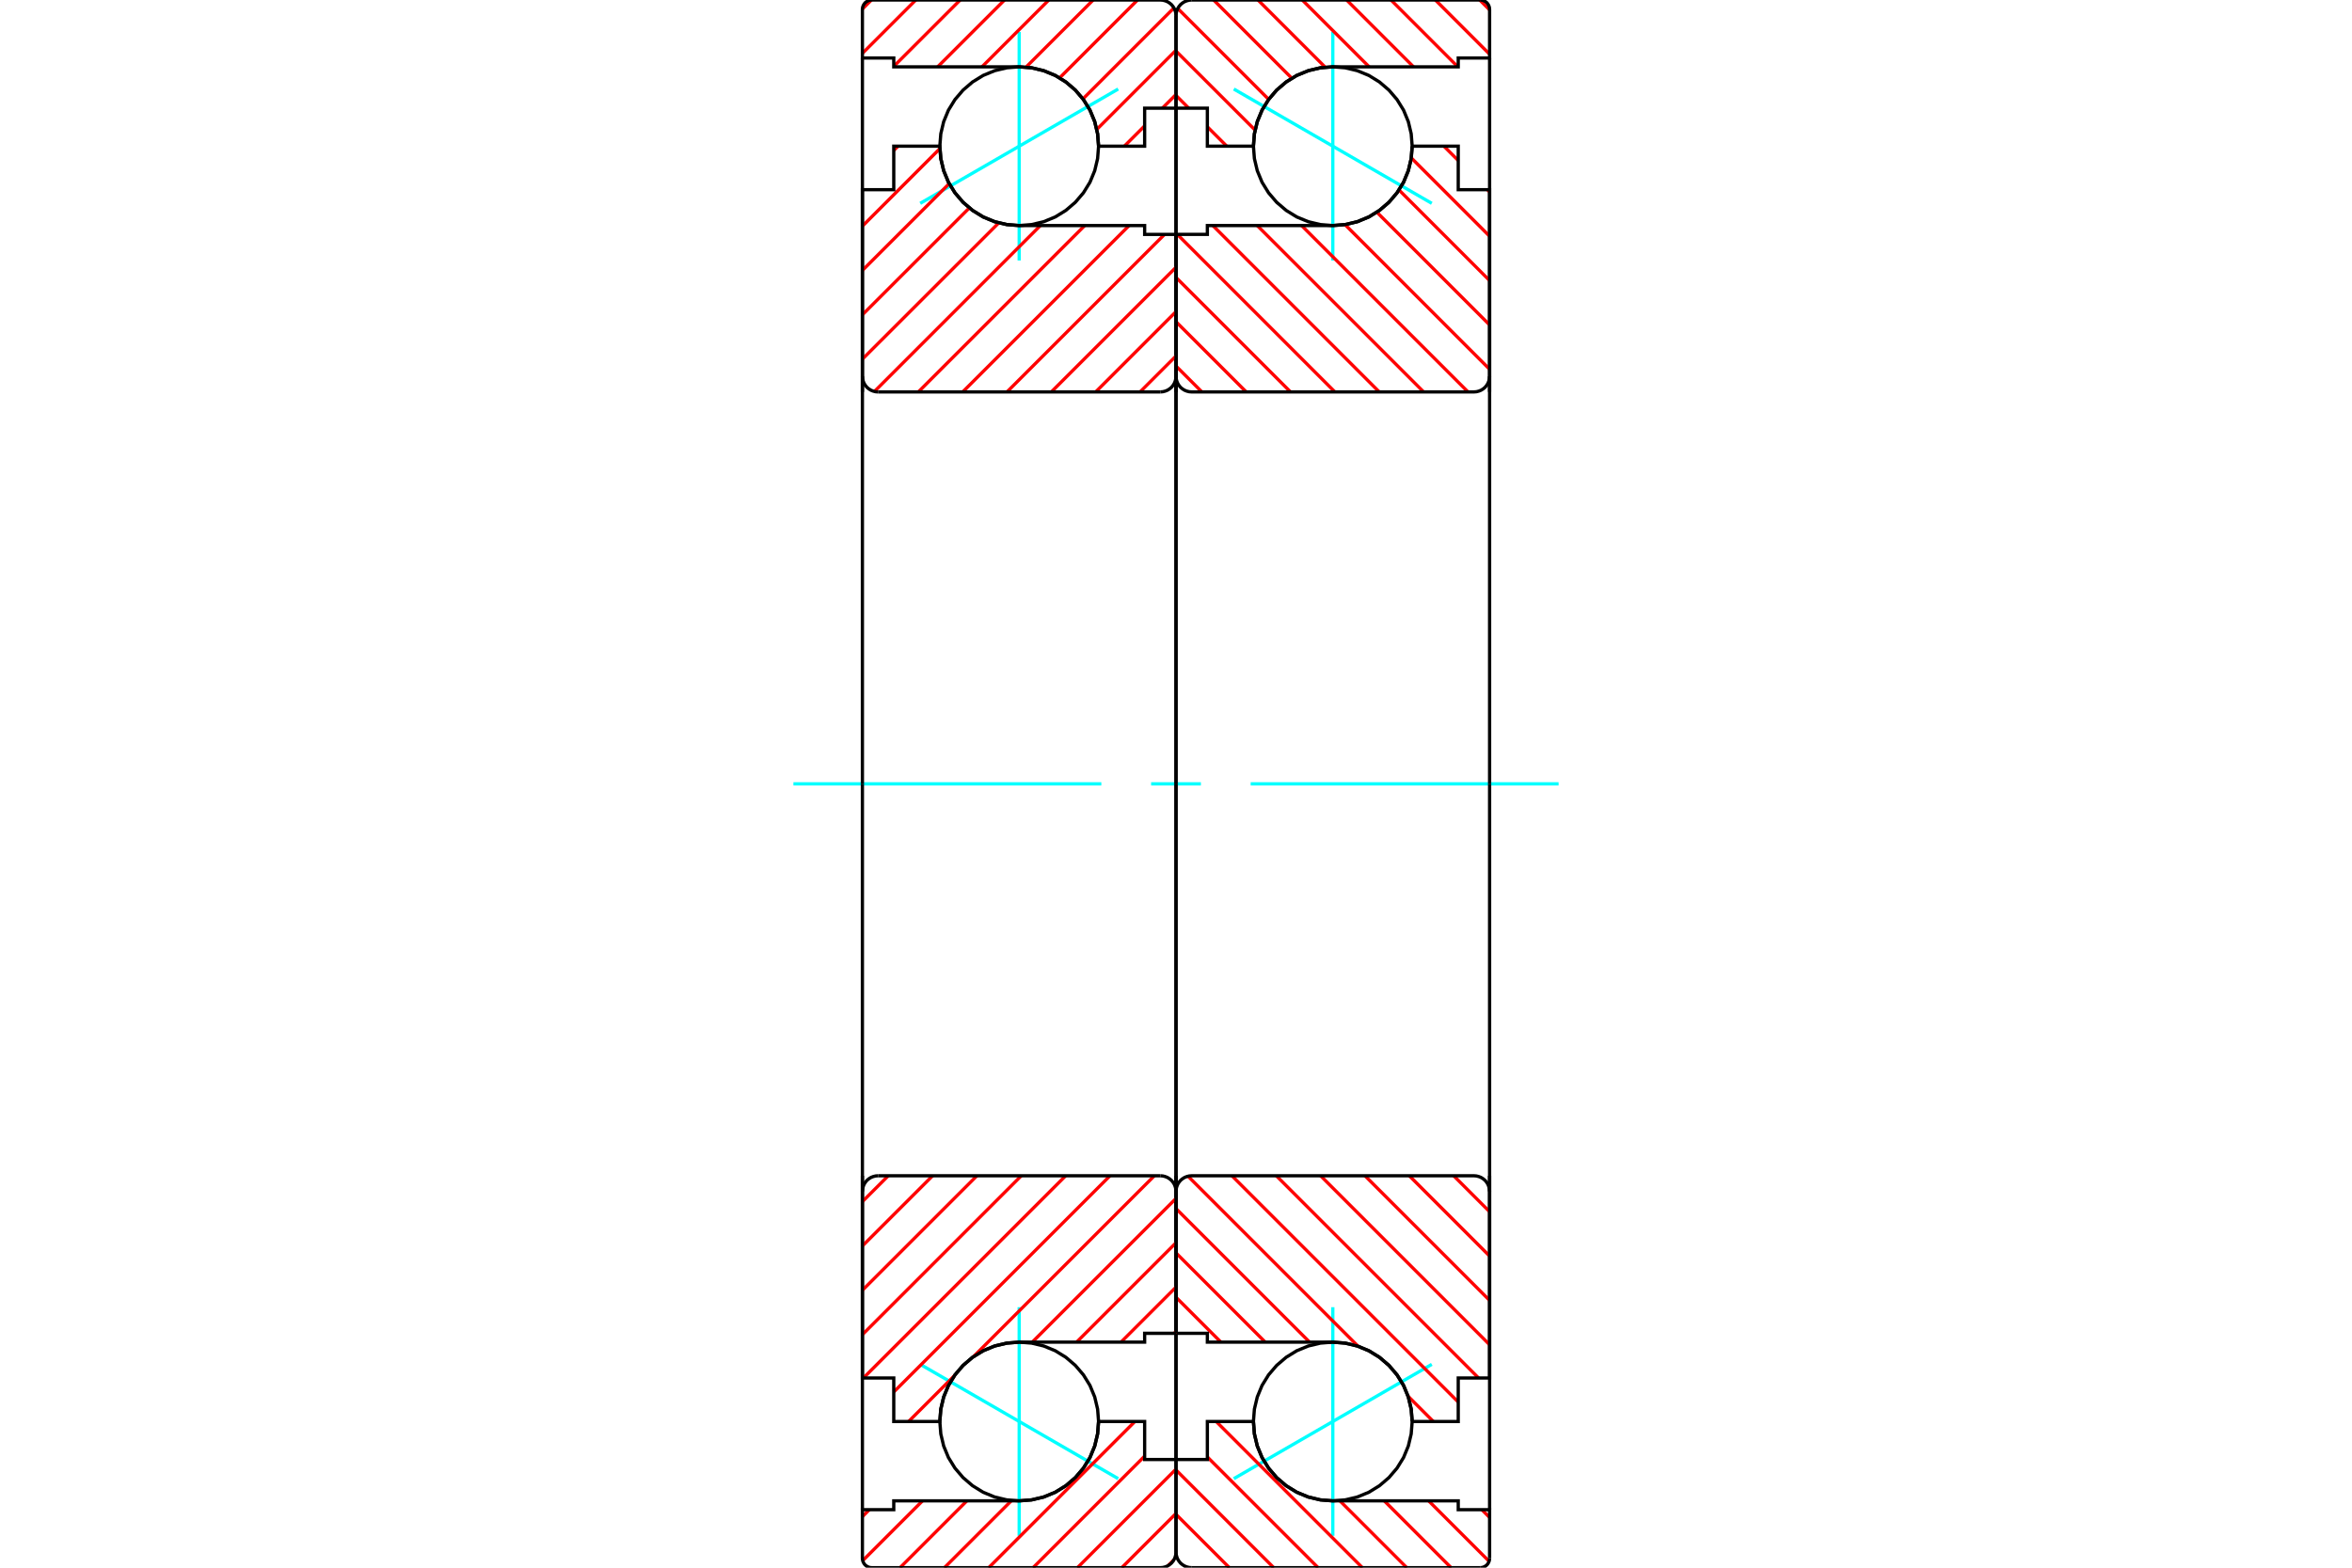 <?xml version="1.0" standalone="no"?>
<!DOCTYPE svg PUBLIC "-//W3C//DTD SVG 1.1//EN"
	"http://www.w3.org/Graphics/SVG/1.1/DTD/svg11.dtd">
<svg xmlns="http://www.w3.org/2000/svg" height="100%" width="100%" viewBox="0 0 36000 24000">
	<rect x="-1800" y="-1200" width="39600" height="26400" style="fill:#FFF"/>
	<g style="fill:none; fill-rule:evenodd" transform="matrix(1 0 0 1 0 0)">
		<g style="fill:none; stroke:#000; stroke-width:50; shape-rendering:geometricPrecision">
		</g>
		<g style="fill:none; stroke:#0FF; stroke-width:50; shape-rendering:geometricPrecision">
			<line x1="18885" y1="1363" x2="21915" y2="3113"/>
			<line x1="20400" y1="3988" x2="20400" y2="488"/>
			<line x1="20400" y1="23512" x2="20400" y2="20012"/>
			<line x1="21915" y1="20887" x2="18885" y2="22637"/>
		</g>
		<g style="fill:none; stroke:#000; stroke-width:50; shape-rendering:geometricPrecision">
			<polyline points="21615,2238 21600,2048 21556,1863 21483,1686 21383,1524 21259,1379 21114,1255 20952,1155 20775,1082 20590,1038 20400,1023 20210,1038 20025,1082 19848,1155 19686,1255 19541,1379 19417,1524 19317,1686 19244,1863 19200,2048 19185,2238 19200,2428 19244,2613 19317,2790 19417,2952 19541,3097 19686,3221 19848,3321 20025,3394 20210,3438 20400,3453 20590,3438 20775,3394 20952,3321 21114,3221 21259,3097 21383,2952 21483,2790 21556,2613 21600,2428 21615,2238"/>
			<polyline points="21615,21762 21600,21572 21556,21387 21483,21210 21383,21048 21259,20903 21114,20779 20952,20679 20775,20606 20590,20562 20400,20547 20210,20562 20025,20606 19848,20679 19686,20779 19541,20903 19417,21048 19317,21210 19244,21387 19200,21572 19185,21762 19200,21952 19244,22137 19317,22314 19417,22476 19541,22621 19686,22745 19848,22845 20025,22918 20210,22962 20400,22977 20590,22962 20775,22918 20952,22845 21114,22745 21259,22621 21383,22476 21483,22314 21556,22137 21600,21952 21615,21762"/>
		</g>
		<g style="fill:none; stroke:#F00; stroke-width:50; shape-rendering:geometricPrecision">
			<line x1="22649" y1="0" x2="22800" y2="151"/>
			<line x1="21970" y1="0" x2="22800" y2="830"/>
			<line x1="21291" y1="0" x2="22314" y2="1023"/>
			<line x1="20612" y1="0" x2="21635" y2="1023"/>
			<line x1="19933" y1="0" x2="20956" y2="1023"/>
			<line x1="19255" y1="0" x2="20284" y2="1029"/>
			<line x1="18576" y1="0" x2="19773" y2="1198"/>
			<line x1="18027" y1="130" x2="19419" y2="1522"/>
			<line x1="18000" y1="782" x2="19211" y2="1992"/>
			<line x1="18000" y1="1461" x2="18195" y2="1656"/>
			<line x1="18480" y1="1941" x2="18777" y2="2238"/>
			<line x1="22681" y1="23112" x2="22800" y2="23231"/>
			<line x1="21867" y1="22977" x2="22792" y2="23902"/>
			<line x1="21188" y1="22977" x2="22211" y2="24000"/>
			<line x1="20509" y1="22977" x2="21532" y2="24000"/>
			<line x1="18615" y1="21762" x2="20853" y2="24000"/>
			<line x1="18480" y1="22305" x2="20175" y2="24000"/>
			<line x1="18000" y1="22504" x2="19496" y2="24000"/>
			<line x1="18000" y1="23183" x2="18817" y2="24000"/>
		</g>
		<g style="fill:none; stroke:#000; stroke-width:50; shape-rendering:geometricPrecision">
			<polyline points="18000,6000 18000,1656 18000,240"/>
			<polyline points="18240,0 18202,3 18166,12 18131,26 18099,46 18070,70 18046,99 18026,131 18012,166 18003,202 18000,240"/>
			<line x1="18240" y1="0" x2="22656" y2="0"/>
			<polyline points="22800,144 22798,121 22793,100 22784,79 22772,59 22758,42 22741,28 22721,16 22700,7 22679,2 22656,0"/>
			<polyline points="22800,144 22800,888 22320,888 22320,1023 20400,1023 20210,1038 20025,1082 19848,1155 19686,1255 19541,1379 19417,1524 19317,1686 19244,1863 19200,2048 19185,2238 18480,2238 18480,1656 18000,1656"/>
			<line x1="22800" y1="888" x2="22800" y2="6000"/>
		</g>
		<g style="fill:none; stroke:#0FF; stroke-width:50; shape-rendering:geometricPrecision">
			<line x1="12144" y1="12000" x2="16857" y2="12000"/>
			<line x1="17619" y1="12000" x2="18381" y2="12000"/>
			<line x1="19143" y1="12000" x2="23856" y2="12000"/>
		</g>
		<g style="fill:none; stroke:#000; stroke-width:50; shape-rendering:geometricPrecision">
			<line x1="22800" y1="18000" x2="22800" y2="23112"/>
			<polyline points="18000,22344 18480,22344 18480,21762 19185,21762 19200,21952 19244,22137 19317,22314 19417,22476 19541,22621 19686,22745 19848,22845 20025,22918 20210,22962 20400,22977 22320,22977 22320,23112 22800,23112 22800,23856"/>
			<polyline points="22656,24000 22679,23998 22700,23993 22721,23984 22741,23972 22758,23958 22772,23941 22784,23921 22793,23900 22798,23879 22800,23856"/>
			<line x1="22656" y1="24000" x2="18240" y2="24000"/>
			<polyline points="18000,23760 18003,23798 18012,23834 18026,23869 18046,23901 18070,23930 18099,23954 18131,23974 18166,23988 18202,23997 18240,24000"/>
			<polyline points="18000,23760 18000,22344 18000,18000"/>
		</g>
		<g style="fill:none; stroke:#F00; stroke-width:50; shape-rendering:geometricPrecision">
			<line x1="22101" y1="2238" x2="22320" y2="2457"/>
			<line x1="22767" y1="2904" x2="22800" y2="2937"/>
			<line x1="21601" y1="2417" x2="22800" y2="3616"/>
			<line x1="21413" y1="2908" x2="22800" y2="4295"/>
			<line x1="21074" y1="3248" x2="22800" y2="4974"/>
			<line x1="20586" y1="3438" x2="22800" y2="5653"/>
			<line x1="19922" y1="3453" x2="22469" y2="6000"/>
			<line x1="19243" y1="3453" x2="21790" y2="6000"/>
			<line x1="18564" y1="3453" x2="21111" y2="6000"/>
			<line x1="18020" y1="3588" x2="20432" y2="6000"/>
			<line x1="18000" y1="4247" x2="19753" y2="6000"/>
			<line x1="18000" y1="4925" x2="19075" y2="6000"/>
			<line x1="18000" y1="5604" x2="18396" y2="6000"/>
			<line x1="22250" y1="18000" x2="22800" y2="18550"/>
			<line x1="21571" y1="18000" x2="22800" y2="19229"/>
			<line x1="20892" y1="18000" x2="22800" y2="19908"/>
			<line x1="20213" y1="18000" x2="22800" y2="20587"/>
			<line x1="19535" y1="18000" x2="22631" y2="21096"/>
			<line x1="18856" y1="18000" x2="22320" y2="21464"/>
			<line x1="18184" y1="18007" x2="20788" y2="20611"/>
			<line x1="21551" y1="21374" x2="21939" y2="21762"/>
			<line x1="18000" y1="18502" x2="20045" y2="20547"/>
			<line x1="18000" y1="19181" x2="19366" y2="20547"/>
			<line x1="18000" y1="19860" x2="18687" y2="20547"/>
		</g>
		<g style="fill:none; stroke:#000; stroke-width:50; shape-rendering:geometricPrecision">
			<line x1="18000" y1="12000" x2="18000" y2="3588"/>
			<polyline points="18000,5760 18003,5798 18012,5834 18026,5869 18046,5901 18070,5930 18099,5954 18131,5974 18166,5988 18202,5997 18240,6000 22560,6000 22598,5997 22634,5988 22669,5974 22701,5954 22730,5930 22754,5901 22774,5869 22788,5834 22797,5798 22800,5760 22800,2904 22320,2904 22320,2238 21615,2238"/>
			<polyline points="20400,3453 20590,3438 20775,3394 20952,3321 21114,3221 21259,3097 21383,2952 21483,2790 21556,2613 21600,2428 21615,2238"/>
			<polyline points="20400,3453 18480,3453 18480,3588 18000,3588"/>
			<line x1="22800" y1="12000" x2="22800" y2="5760"/>
			<line x1="22800" y1="18240" x2="22800" y2="12000"/>
			<polyline points="18000,20412 18480,20412 18480,20547 20400,20547"/>
			<polyline points="21615,21762 21600,21572 21556,21387 21483,21210 21383,21048 21259,20903 21114,20779 20952,20679 20775,20606 20590,20562 20400,20547"/>
			<polyline points="21615,21762 22320,21762 22320,21096 22800,21096 22800,18240 22797,18202 22788,18166 22774,18131 22754,18099 22730,18070 22701,18046 22669,18026 22634,18012 22598,18003 22560,18000 18240,18000 18202,18003 18166,18012 18131,18026 18099,18046 18070,18070 18046,18099 18026,18131 18012,18166 18003,18202 18000,18240"/>
			<line x1="18000" y1="20412" x2="18000" y2="12000"/>
		</g>
		<g style="fill:none; stroke:#0FF; stroke-width:50; shape-rendering:geometricPrecision">
			<line x1="17115" y1="1363" x2="14085" y2="3113"/>
			<line x1="15600" y1="3988" x2="15600" y2="488"/>
			<line x1="15600" y1="23512" x2="15600" y2="20012"/>
			<line x1="14085" y1="20887" x2="17115" y2="22637"/>
		</g>
		<g style="fill:none; stroke:#000; stroke-width:50; shape-rendering:geometricPrecision">
			<polyline points="16815,2238 16800,2048 16756,1863 16683,1686 16583,1524 16459,1379 16314,1255 16152,1155 15975,1082 15790,1038 15600,1023 15410,1038 15225,1082 15048,1155 14886,1255 14741,1379 14617,1524 14517,1686 14444,1863 14400,2048 14385,2238 14400,2428 14444,2613 14517,2790 14617,2952 14741,3097 14886,3221 15048,3321 15225,3394 15410,3438 15600,3453 15790,3438 15975,3394 16152,3321 16314,3221 16459,3097 16583,2952 16683,2790 16756,2613 16800,2428 16815,2238"/>
			<polyline points="16815,21762 16800,21572 16756,21387 16683,21210 16583,21048 16459,20903 16314,20779 16152,20679 15975,20606 15790,20562 15600,20547 15410,20562 15225,20606 15048,20679 14886,20779 14741,20903 14617,21048 14517,21210 14444,21387 14400,21572 14385,21762 14400,21952 14444,22137 14517,22314 14617,22476 14741,22621 14886,22745 15048,22845 15225,22918 15410,22962 15600,22977 15790,22962 15975,22918 16152,22845 16314,22745 16459,22621 16583,22476 16683,22314 16756,22137 16800,21952 16815,21762"/>
		</g>
		<g style="fill:none; stroke:#F00; stroke-width:50; shape-rendering:geometricPrecision">
			<line x1="17966" y1="23882" x2="17882" y2="23966"/>
			<line x1="18000" y1="23170" x2="17170" y2="24000"/>
			<line x1="18000" y1="22491" x2="16491" y2="24000"/>
			<line x1="17520" y1="22292" x2="15812" y2="24000"/>
			<line x1="17371" y1="21762" x2="15133" y2="24000"/>
			<line x1="15478" y1="22977" x2="14455" y2="24000"/>
			<line x1="14799" y1="22977" x2="13776" y2="24000"/>
			<line x1="14120" y1="22977" x2="13205" y2="23892"/>
			<line x1="13306" y1="23112" x2="13200" y2="23218"/>
			<line x1="18000" y1="1447" x2="17791" y2="1656"/>
			<line x1="17520" y1="1927" x2="17209" y2="2238"/>
			<line x1="18000" y1="769" x2="16787" y2="1982"/>
			<line x1="17969" y1="121" x2="16576" y2="1514"/>
			<line x1="17411" y1="0" x2="16218" y2="1193"/>
			<line x1="16732" y1="0" x2="15704" y2="1028"/>
			<line x1="16053" y1="0" x2="15030" y2="1023"/>
			<line x1="15375" y1="0" x2="14352" y2="1023"/>
			<line x1="14696" y1="0" x2="13680" y2="1016"/>
			<line x1="14017" y1="0" x2="13200" y2="817"/>
			<line x1="13338" y1="0" x2="13200" y2="138"/>
		</g>
		<g style="fill:none; stroke:#000; stroke-width:50; shape-rendering:geometricPrecision">
			<polyline points="18000,6000 18000,1656 18000,240 17997,202 17988,166 17974,131 17954,99 17930,70 17901,46 17869,26 17834,12 17798,3 17760,0 13344,0 13321,2 13300,7 13279,16 13259,28 13242,42 13228,59 13216,79 13207,100 13202,121 13200,144 13200,888 13680,888 13680,1023 15600,1023"/>
			<polyline points="16815,2238 16800,2048 16756,1863 16683,1686 16583,1524 16459,1379 16314,1255 16152,1155 15975,1082 15790,1038 15600,1023"/>
			<polyline points="16815,2238 17520,2238 17520,1656 18000,1656"/>
			<line x1="13200" y1="888" x2="13200" y2="6000"/>
			<line x1="13200" y1="18000" x2="13200" y2="23112"/>
			<polyline points="18000,22344 17520,22344 17520,21762 16815,21762"/>
			<polyline points="15600,22977 15790,22962 15975,22918 16152,22845 16314,22745 16459,22621 16583,22476 16683,22314 16756,22137 16800,21952 16815,21762"/>
			<polyline points="15600,22977 13680,22977 13680,23112 13200,23112 13200,23856 13202,23879 13207,23900 13216,23921 13228,23941 13242,23958 13259,23972 13279,23984 13300,23993 13321,23998 13344,24000 17760,24000 17798,23997 17834,23988 17869,23974 17901,23954 17930,23930 17954,23901 17974,23869 17988,23834 17997,23798 18000,23760 18000,22344 18000,18000"/>
		</g>
		<g style="fill:none; stroke:#F00; stroke-width:50; shape-rendering:geometricPrecision">
			<line x1="18000" y1="20384" x2="17972" y2="20412"/>
			<line x1="18000" y1="19705" x2="17158" y2="20547"/>
			<line x1="18000" y1="19026" x2="16479" y2="20547"/>
			<line x1="18000" y1="18347" x2="15800" y2="20547"/>
			<line x1="17669" y1="18000" x2="14898" y2="20771"/>
			<line x1="14609" y1="21060" x2="13907" y2="21762"/>
			<line x1="16990" y1="18000" x2="13680" y2="21310"/>
			<line x1="16311" y1="18000" x2="13215" y2="21096"/>
			<line x1="15632" y1="18000" x2="13200" y2="20432"/>
			<line x1="14953" y1="18000" x2="13200" y2="19753"/>
			<line x1="14275" y1="18000" x2="13200" y2="19075"/>
			<line x1="13596" y1="18000" x2="13200" y2="18396"/>
			<line x1="18000" y1="5450" x2="17450" y2="6000"/>
			<line x1="18000" y1="4771" x2="16771" y2="6000"/>
			<line x1="18000" y1="4092" x2="16092" y2="6000"/>
			<line x1="17825" y1="3588" x2="15413" y2="6000"/>
			<line x1="17282" y1="3453" x2="14735" y2="6000"/>
			<line x1="16603" y1="3453" x2="14056" y2="6000"/>
			<line x1="15924" y1="3453" x2="13384" y2="5993"/>
			<line x1="15287" y1="3412" x2="13200" y2="5498"/>
			<line x1="14837" y1="3183" x2="13200" y2="4819"/>
			<line x1="14529" y1="2811" x2="13200" y2="4140"/>
			<line x1="14386" y1="2275" x2="13200" y2="3462"/>
			<line x1="13745" y1="2238" x2="13680" y2="2303"/>
		</g>
		<g style="fill:none; stroke:#000; stroke-width:50; shape-rendering:geometricPrecision">
			<line x1="18000" y1="12000" x2="18000" y2="3588"/>
			<polyline points="17760,6000 17798,5997 17834,5988 17869,5974 17901,5954 17930,5930 17954,5901 17974,5869 17988,5834 17997,5798 18000,5760"/>
			<line x1="17760" y1="6000" x2="13440" y2="6000"/>
			<polyline points="13200,5760 13203,5798 13212,5834 13226,5869 13246,5901 13270,5930 13299,5954 13331,5974 13366,5988 13402,5997 13440,6000"/>
			<polyline points="13200,5760 13200,2904 13680,2904 13680,2238 14385,2238 14400,2428 14444,2613 14517,2790 14617,2952 14741,3097 14886,3221 15048,3321 15225,3394 15410,3438 15600,3453 17520,3453 17520,3588 18000,3588"/>
			<line x1="13200" y1="12000" x2="13200" y2="5760"/>
			<line x1="13200" y1="18240" x2="13200" y2="12000"/>
			<polyline points="18000,20412 17520,20412 17520,20547 15600,20547 15410,20562 15225,20606 15048,20679 14886,20779 14741,20903 14617,21048 14517,21210 14444,21387 14400,21572 14385,21762 13680,21762 13680,21096 13200,21096 13200,18240"/>
			<polyline points="13440,18000 13402,18003 13366,18012 13331,18026 13299,18046 13270,18070 13246,18099 13226,18131 13212,18166 13203,18202 13200,18240"/>
			<line x1="13440" y1="18000" x2="17760" y2="18000"/>
			<polyline points="18000,18240 17997,18202 17988,18166 17974,18131 17954,18099 17930,18070 17901,18046 17869,18026 17834,18012 17798,18003 17760,18000"/>
			<line x1="18000" y1="20412" x2="18000" y2="12000"/>
		</g>
	</g>
</svg>
